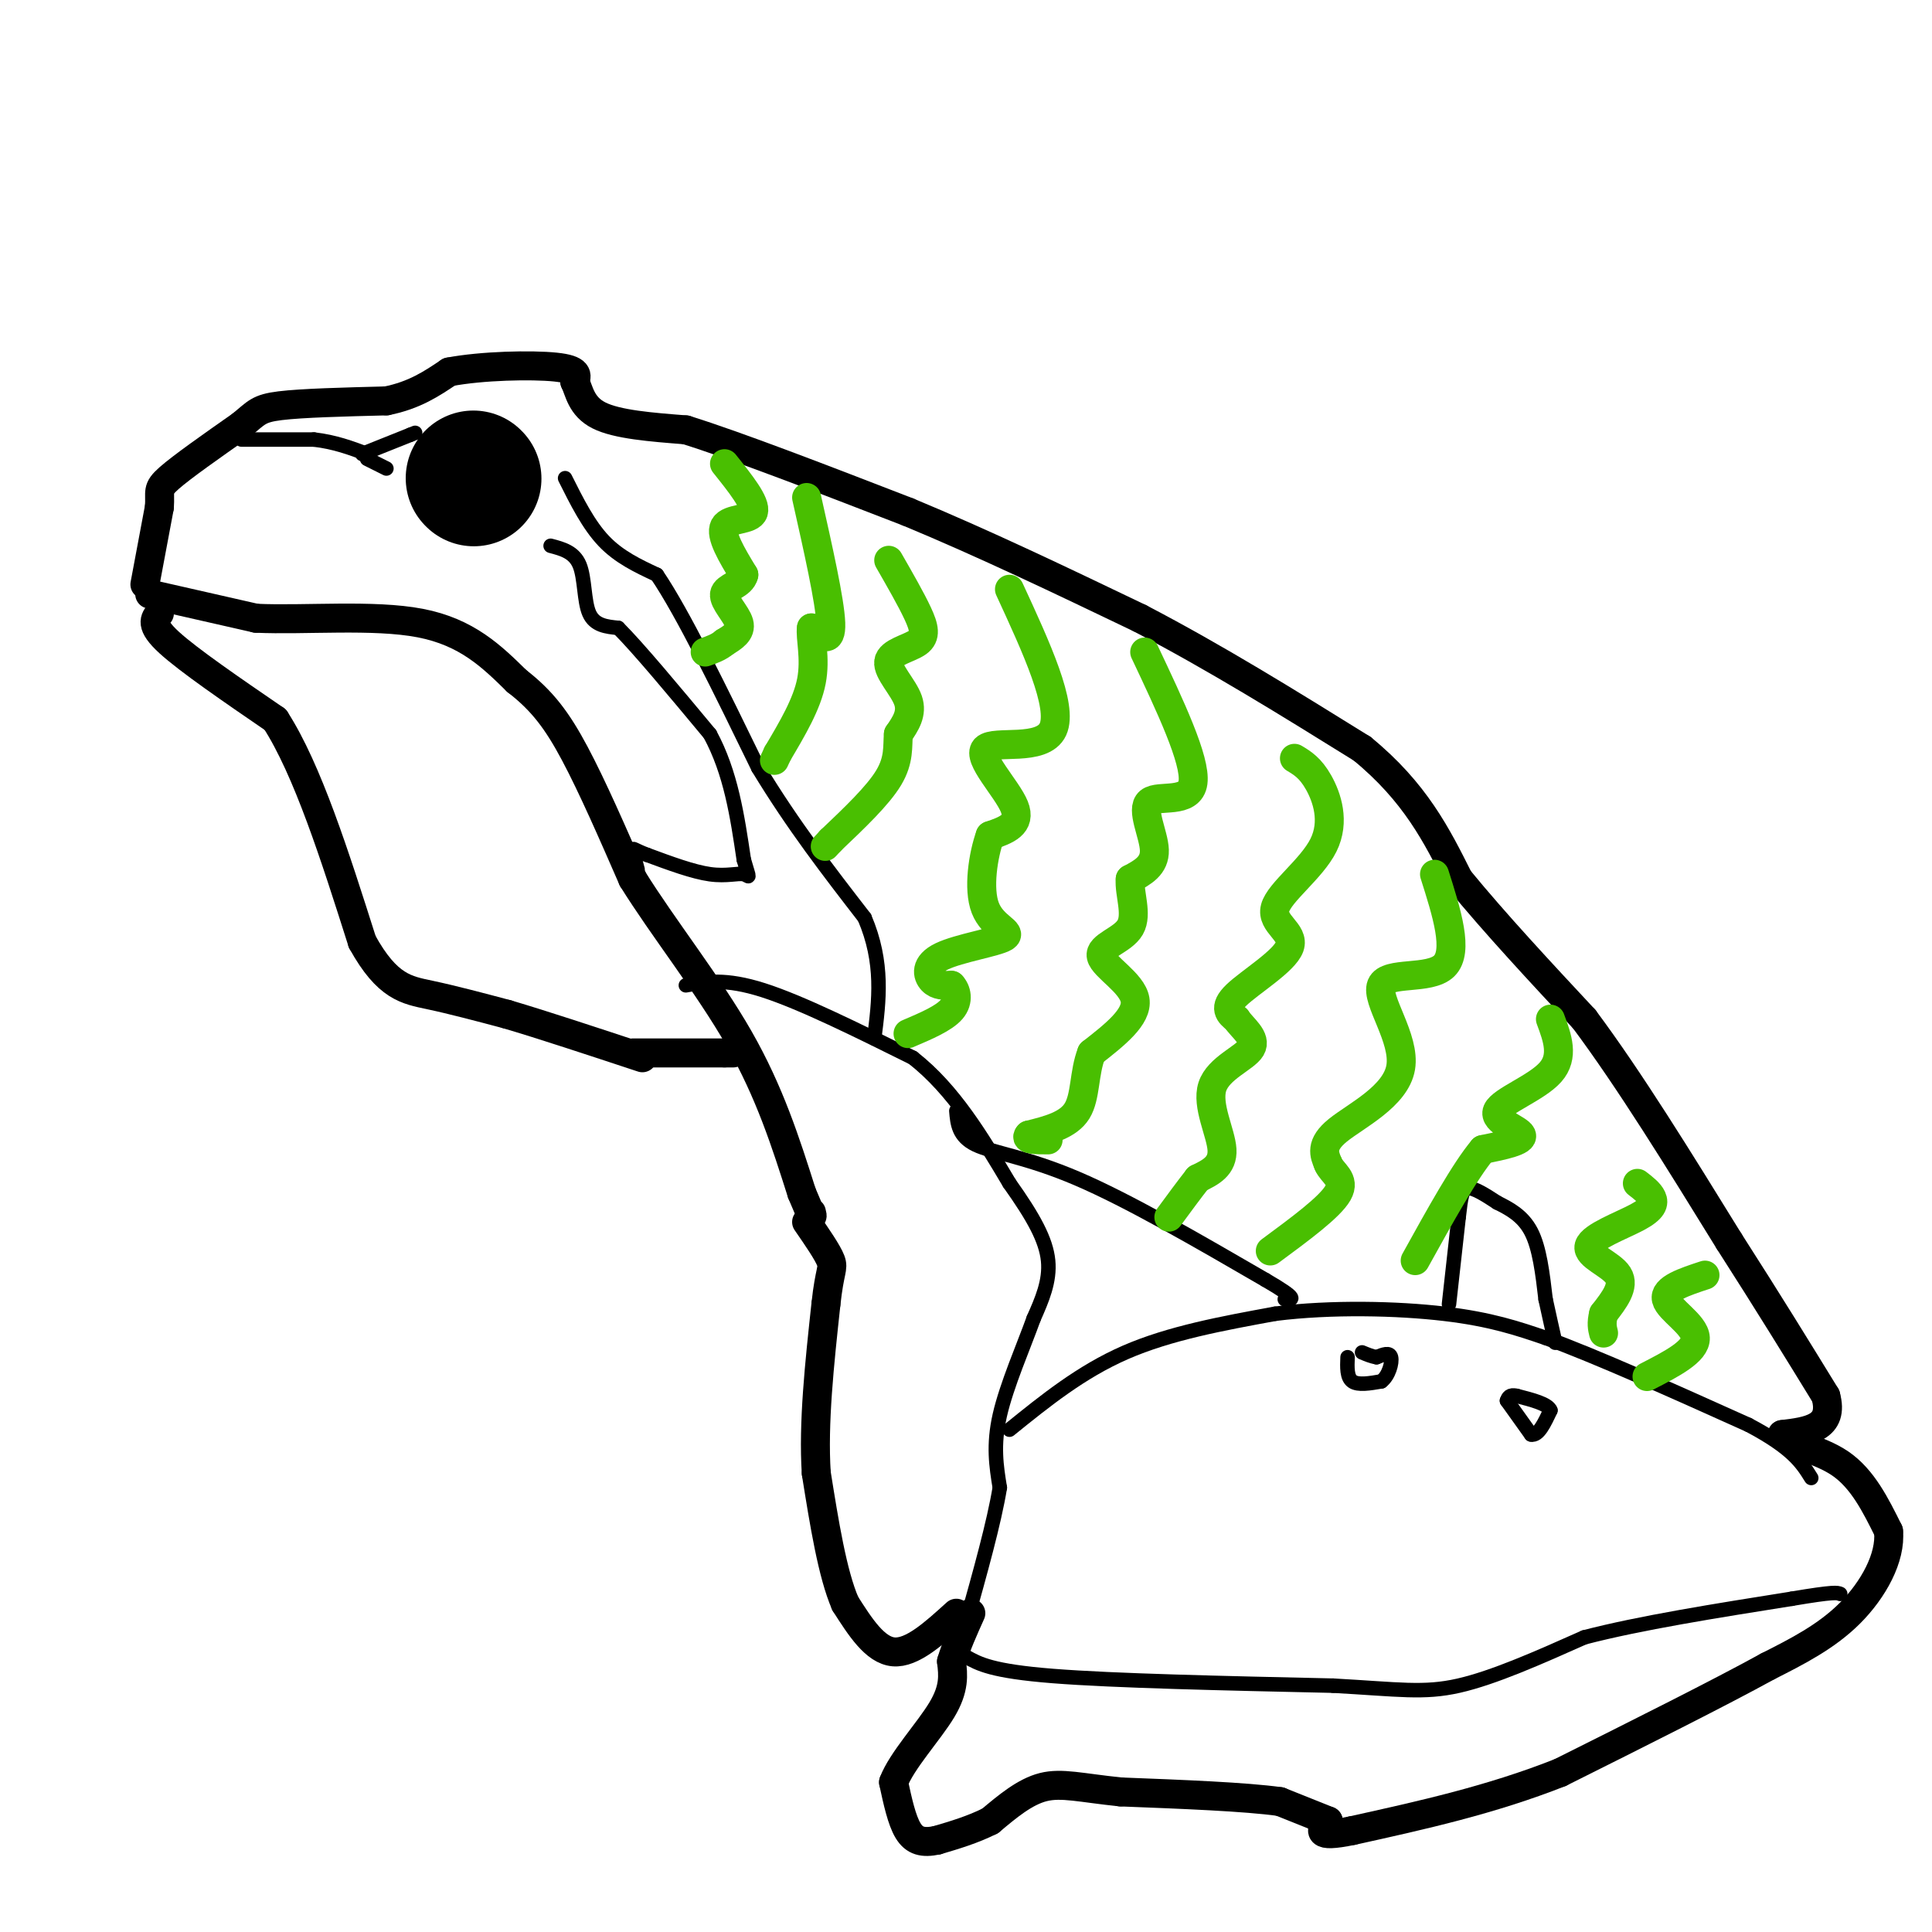 <svg viewBox='0 0 400 400' version='1.1' xmlns='http://www.w3.org/2000/svg' xmlns:xlink='http://www.w3.org/1999/xlink'><g fill='none' stroke='#000000' stroke-width='6' stroke-linecap='round' stroke-linejoin='round'><path d='M31,123c0.000,0.000 22.000,5.000 22,5'/><path d='M53,128c10.089,0.467 24.311,-0.867 34,1c9.689,1.867 14.844,6.933 20,12'/><path d='M107,141c5.244,4.044 8.356,8.156 12,15c3.644,6.844 7.822,16.422 12,26'/><path d='M131,182c6.178,9.956 15.622,21.844 22,33c6.378,11.156 9.689,21.578 13,32'/><path d='M166,247c2.500,6.000 2.250,5.000 2,4'/><path d='M33,127c-1.000,1.167 -2.000,2.333 2,6c4.000,3.667 13.000,9.833 22,16'/><path d='M57,149c6.667,10.333 12.333,28.167 18,46'/><path d='M75,195c5.200,9.422 9.200,9.978 14,11c4.800,1.022 10.400,2.511 16,4'/><path d='M105,210c7.333,2.167 17.667,5.583 28,9'/><path d='M131,218c0.000,0.000 19.000,0.000 19,0'/><path d='M150,218c3.167,0.000 1.583,0.000 0,0'/><path d='M30,121c0.000,0.000 3.000,-16.000 3,-16'/><path d='M33,105c0.244,-3.333 -0.644,-3.667 2,-6c2.644,-2.333 8.822,-6.667 15,-11'/><path d='M50,88c3.133,-2.556 3.467,-3.444 8,-4c4.533,-0.556 13.267,-0.778 22,-1'/><path d='M80,83c5.833,-1.167 9.417,-3.583 13,-6'/><path d='M93,77c6.733,-1.289 17.067,-1.511 22,-1c4.933,0.511 4.467,1.756 4,3'/><path d='M119,79c0.933,1.889 1.267,5.111 5,7c3.733,1.889 10.867,2.444 18,3'/><path d='M142,89c10.667,3.333 28.333,10.167 46,17'/><path d='M188,106c15.667,6.500 31.833,14.250 48,22'/><path d='M236,128c15.667,8.167 30.833,17.583 46,27'/><path d='M282,155c11.000,9.000 15.500,18.000 20,27'/><path d='M302,182c7.667,9.333 16.833,19.167 26,29'/><path d='M328,211c9.333,12.500 19.667,29.250 30,46'/><path d='M358,257c8.333,13.000 14.167,22.500 20,32'/><path d='M378,289c1.833,6.667 -3.583,7.333 -9,8'/><path d='M369,297c0.822,1.956 7.378,2.844 12,6c4.622,3.156 7.311,8.578 10,14'/><path d='M391,317c0.533,5.467 -3.133,12.133 -8,17c-4.867,4.867 -10.933,7.933 -17,11'/><path d='M366,345c-10.000,5.500 -26.500,13.750 -43,22'/><path d='M323,367c-14.333,5.667 -28.667,8.833 -43,12'/><path d='M280,379c-8.000,1.667 -6.500,-0.167 -5,-2'/><path d='M275,377c-2.500,-1.000 -6.250,-2.500 -10,-4'/><path d='M265,373c-7.167,-1.000 -20.083,-1.500 -33,-2'/><path d='M232,371c-8.200,-0.844 -12.200,-1.956 -16,-1c-3.800,0.956 -7.400,3.978 -11,7'/><path d='M205,377c-3.667,1.833 -7.333,2.917 -11,4'/><path d='M194,381c-2.911,0.622 -4.689,0.178 -6,-2c-1.311,-2.178 -2.156,-6.089 -3,-10'/><path d='M185,369c1.667,-4.444 7.333,-10.556 10,-15c2.667,-4.444 2.333,-7.222 2,-10'/><path d='M197,344c1.000,-3.333 2.500,-6.667 4,-10'/><path d='M198,334c-4.583,4.167 -9.167,8.333 -13,8c-3.833,-0.333 -6.917,-5.167 -10,-10'/><path d='M175,332c-2.667,-6.167 -4.333,-16.583 -6,-27'/><path d='M169,305c-0.667,-10.333 0.667,-22.667 2,-35'/><path d='M171,270c0.756,-7.089 1.644,-7.311 1,-9c-0.644,-1.689 -2.822,-4.844 -5,-8'/></g>
<g fill='none' stroke='#000000' stroke-width='3' stroke-linecap='round' stroke-linejoin='round'><path d='M142,204c4.083,-0.750 8.167,-1.500 16,1c7.833,2.500 19.417,8.250 31,14'/><path d='M189,219c8.500,6.667 14.250,16.333 20,26'/><path d='M209,245c5.022,7.067 7.578,11.733 8,16c0.422,4.267 -1.289,8.133 -3,12'/><path d='M214,273c-2.022,5.644 -5.578,13.756 -7,20c-1.422,6.244 -0.711,10.622 0,15'/><path d='M207,308c-1.167,7.167 -4.083,17.583 -7,28'/><path d='M200,336c-1.167,4.833 -0.583,2.917 0,1'/><path d='M209,296c7.417,-6.000 14.833,-12.000 24,-16c9.167,-4.000 20.083,-6.000 31,-8'/><path d='M264,272c11.667,-1.467 25.333,-1.133 35,0c9.667,1.133 15.333,3.067 21,5'/><path d='M320,277c10.500,3.833 26.250,10.917 42,18'/><path d='M362,295c9.167,4.833 11.083,7.917 13,11'/><path d='M200,343c2.667,1.500 5.333,3.000 18,4c12.667,1.000 35.333,1.500 58,2'/><path d='M276,349c13.644,0.756 18.756,1.644 26,0c7.244,-1.644 16.622,-5.822 26,-10'/><path d='M328,339c11.500,-3.000 27.250,-5.500 43,-8'/><path d='M371,331c8.833,-1.500 9.417,-1.250 10,-1'/><path d='M50,91c0.000,0.000 15.000,0.000 15,0'/><path d='M65,91c4.333,0.500 7.667,1.750 11,3'/><path d='M117,99c2.417,4.833 4.833,9.667 8,13c3.167,3.333 7.083,5.167 11,7'/><path d='M136,119c5.333,7.833 13.167,23.917 21,40'/><path d='M157,159c7.167,11.833 14.583,21.417 22,31'/><path d='M179,190c4.000,9.333 3.000,17.167 2,25'/><path d='M114,113c2.444,0.644 4.889,1.289 6,4c1.111,2.711 0.889,7.489 2,10c1.111,2.511 3.556,2.756 6,3'/><path d='M128,130c4.167,4.167 11.583,13.083 19,22'/><path d='M147,152c4.333,8.000 5.667,17.000 7,26'/><path d='M154,178c1.345,4.655 1.208,3.292 0,3c-1.208,-0.292 -3.488,0.488 -7,0c-3.512,-0.488 -8.256,-2.244 -13,-4'/><path d='M134,177c-2.733,-1.022 -3.067,-1.578 -3,-1c0.067,0.578 0.533,2.289 1,4'/><path d='M198,230c0.222,2.644 0.444,5.289 4,7c3.556,1.711 10.444,2.489 21,7c10.556,4.511 24.778,12.756 39,21'/><path d='M262,265c7.167,4.167 5.583,4.083 4,4'/><path d='M300,270c0.000,0.000 2.000,-18.000 2,-18'/><path d='M302,252c0.489,-4.267 0.711,-5.933 2,-6c1.289,-0.067 3.644,1.467 6,3'/><path d='M310,249c2.356,1.178 5.244,2.622 7,6c1.756,3.378 2.378,8.689 3,14'/><path d='M320,269c0.833,3.833 1.417,6.417 2,9'/><path d='M312,290c0.000,0.000 5.000,7.000 5,7'/><path d='M317,297c1.500,0.333 2.750,-2.333 4,-5'/><path d='M321,292c-0.500,-1.333 -3.750,-2.167 -7,-3'/><path d='M314,289c-1.500,-0.333 -1.750,0.333 -2,1'/><path d='M279,281c-0.083,2.083 -0.167,4.167 1,5c1.167,0.833 3.583,0.417 6,0'/><path d='M286,286c1.511,-1.111 2.289,-3.889 2,-5c-0.289,-1.111 -1.644,-0.556 -3,0'/><path d='M285,281c-1.000,-0.167 -2.000,-0.583 -3,-1'/><path d='M75,94c0.000,0.000 10.000,-4.000 10,-4'/><path d='M85,90c1.667,-0.667 0.833,-0.333 0,0'/><path d='M76,95c0.000,0.000 4.000,2.000 4,2'/></g>
<g fill='none' stroke='#000000' stroke-width='28' stroke-linecap='round' stroke-linejoin='round'><path d='M98,99c0.000,0.000 0.100,0.100 0.1,0.1'/></g>
<g fill='none' stroke='#49BF01' stroke-width='6' stroke-linecap='round' stroke-linejoin='round'><path d='M150,96c3.289,4.111 6.578,8.222 6,10c-0.578,1.778 -5.022,1.222 -6,3c-0.978,1.778 1.511,5.889 4,10'/><path d='M154,119c-0.500,2.143 -3.750,2.500 -4,4c-0.250,1.500 2.500,4.143 3,6c0.500,1.857 -1.250,2.929 -3,4'/><path d='M150,133c-1.167,1.000 -2.583,1.500 -4,2'/><path d='M167,103c2.417,10.750 4.833,21.500 5,26c0.167,4.500 -1.917,2.750 -4,1'/><path d='M168,130c-0.311,1.933 0.911,6.267 0,11c-0.911,4.733 -3.956,9.867 -7,15'/><path d='M161,156c-1.167,2.500 -0.583,1.250 0,0'/><path d='M184,116c2.319,4.038 4.638,8.077 6,11c1.362,2.923 1.767,4.732 0,6c-1.767,1.268 -5.707,1.995 -6,4c-0.293,2.005 3.059,5.287 4,8c0.941,2.713 -0.530,4.856 -2,7'/><path d='M186,152c-0.222,2.511 0.222,5.289 -2,9c-2.222,3.711 -7.111,8.356 -12,13'/><path d='M172,174c-2.000,2.167 -1.000,1.083 0,0'/><path d='M209,122c5.595,12.125 11.190,24.250 9,29c-2.190,4.750 -12.167,2.125 -14,4c-1.833,1.875 4.476,8.250 6,12c1.524,3.750 -1.738,4.875 -5,6'/><path d='M205,173c-1.442,4.006 -2.547,11.021 -1,15c1.547,3.979 5.744,4.922 4,6c-1.744,1.078 -9.431,2.290 -13,4c-3.569,1.710 -3.020,3.917 -2,5c1.020,1.083 2.510,1.041 4,1'/><path d='M197,204c1.022,1.044 1.578,3.156 0,5c-1.578,1.844 -5.289,3.422 -9,5'/><path d='M237,135c5.304,11.220 10.607,22.440 10,27c-0.607,4.560 -7.125,2.458 -9,4c-1.875,1.542 0.893,6.726 1,10c0.107,3.274 -2.446,4.637 -5,6'/><path d='M234,182c-0.270,2.938 1.557,7.282 0,10c-1.557,2.718 -6.496,3.809 -6,6c0.496,2.191 6.427,5.483 7,9c0.573,3.517 -4.214,7.258 -9,11'/><path d='M226,218c-1.622,4.156 -1.178,9.044 -3,12c-1.822,2.956 -5.911,3.978 -10,5'/><path d='M213,235c-1.000,1.000 1.500,1.000 4,1'/><path d='M268,157c1.649,0.990 3.297,1.979 5,5c1.703,3.021 3.459,8.072 1,13c-2.459,4.928 -9.133,9.733 -10,13c-0.867,3.267 4.074,4.995 3,8c-1.074,3.005 -8.164,7.287 -11,10c-2.836,2.713 -1.418,3.856 0,5'/><path d='M256,211c1.212,1.836 4.242,3.925 3,6c-1.242,2.075 -6.758,4.136 -8,8c-1.242,3.864 1.788,9.533 2,13c0.212,3.467 -2.394,4.734 -5,6'/><path d='M248,244c-1.833,2.333 -3.917,5.167 -6,8'/><path d='M297,181c2.539,8.000 5.078,16.000 2,19c-3.078,3.000 -11.774,1.000 -13,4c-1.226,3.000 5.016,11.000 4,17c-1.016,6.000 -9.290,10.000 -13,13c-3.710,3.000 -2.855,5.000 -2,7'/><path d='M275,241c0.756,1.889 3.644,3.111 2,6c-1.644,2.889 -7.822,7.444 -14,12'/><path d='M321,211c1.440,3.875 2.881,7.750 0,11c-2.881,3.250 -10.083,5.875 -11,8c-0.917,2.125 4.452,3.750 5,5c0.548,1.250 -3.726,2.125 -8,3'/><path d='M307,238c-3.667,4.333 -8.833,13.667 -14,23'/><path d='M339,245c1.252,0.962 2.504,1.923 3,3c0.496,1.077 0.236,2.268 -3,4c-3.236,1.732 -9.448,4.005 -10,6c-0.552,1.995 4.557,3.713 6,6c1.443,2.287 -0.778,5.144 -3,8'/><path d='M332,272c-0.500,2.000 -0.250,3.000 0,4'/><path d='M353,264c-4.267,1.400 -8.533,2.800 -8,5c0.533,2.200 5.867,5.200 6,8c0.133,2.800 -4.933,5.400 -10,8'/></g>
</svg>